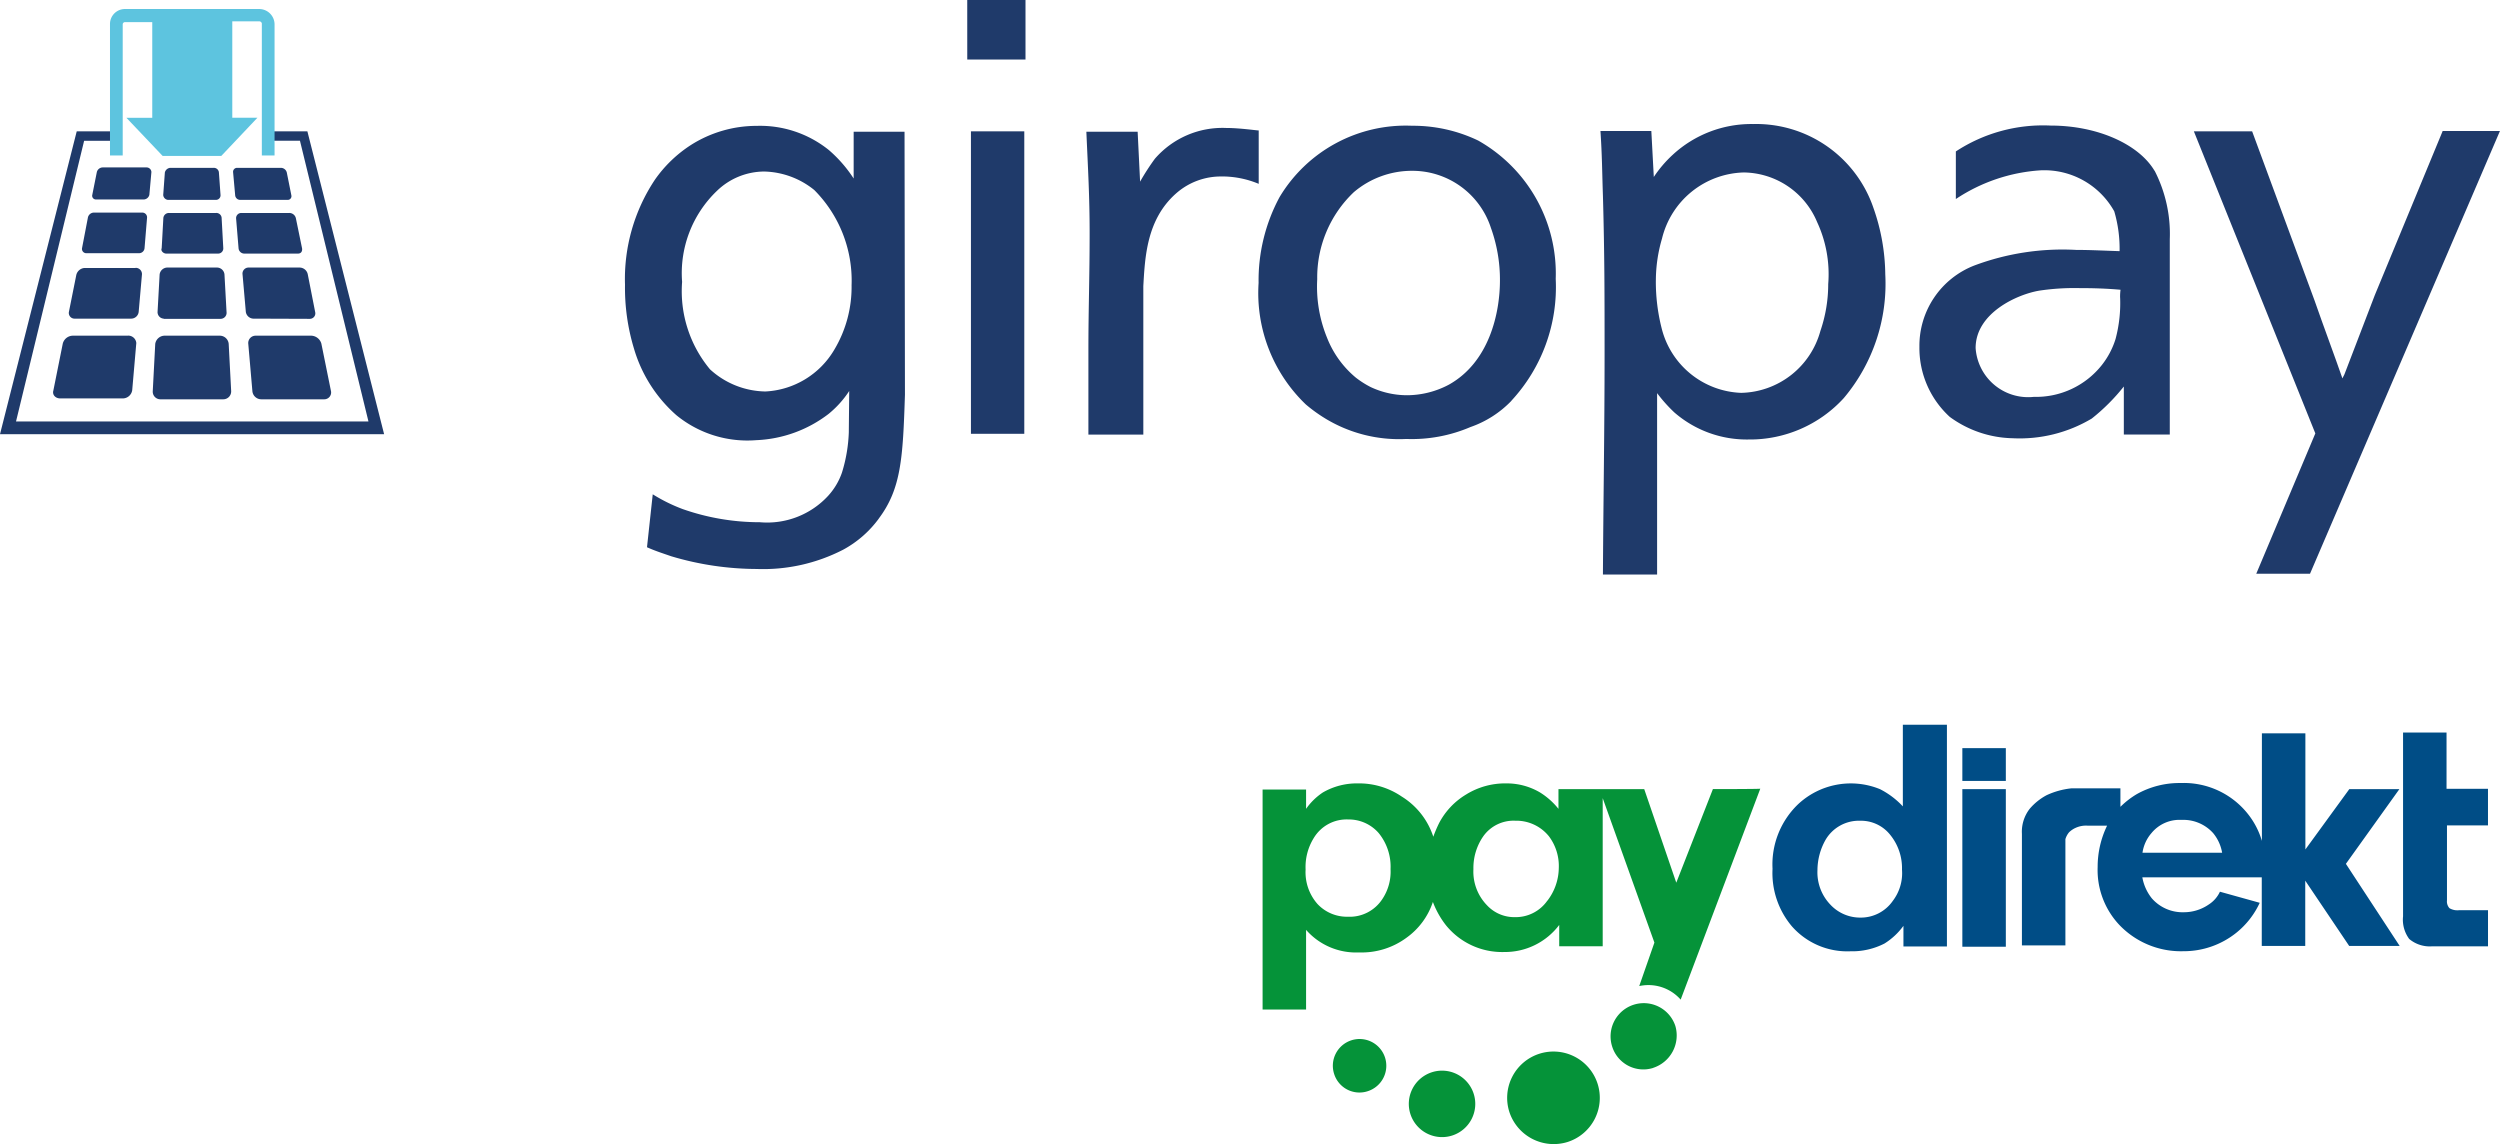 <svg id="logo-giropay" xmlns="http://www.w3.org/2000/svg" width="109.239" height="50" viewBox="0 0 109.239 50">
    <defs>
        <clipPath id="clip-path">
            <path id="Rechteck_4356" data-name="Rechteck 4356" style="fill:none" d="M0 0h109.239v50H0z"/>
        </clipPath>
        <style>
            .cls-2{fill:#1f3a6a}.cls-5{fill:#059339}
        </style>
    </defs>
    <path id="Pfad_5964" data-name="Pfad 5964" class="cls-2" d="M11.907 32v.412h1.2L16.1 44.678H.7l2.976-12.265H4.9V32H3.353L0 45.234h16.784L13.431 32z" transform="translate(0 -26.262)"/>
    <g id="Gruppe_1761" data-name="Gruppe 1761" style="clip-path:url(#clip-path)">
        <path id="Pfad_5965" data-name="Pfad 5965" d="M33.327 2.2h-5.881a.654.654 0 0 0-.646.646V8.6h.556V2.863a.1.1 0 0 1 .108-.09h1.183v4.179h-1.13L29.1 8.619h2.564l1.578-1.668h-1.098V2.738h1.183a.116.116 0 0 1 .108.09V8.6h.556V2.863a.674.674 0 0 0-.663-.663" transform="translate(-21.994 -1.806)" style="fill:#5dc4df"/>
        <path id="Pfad_5966" data-name="Pfad 5966" class="cls-2" d="M38.669 67.441h2.475a.264.264 0 0 0 .269-.3l-.09-1.632A.331.331 0 0 0 41 65.2h-2.188a.345.345 0 0 0-.323.3l-.09 1.632a.284.284 0 0 0 .269.3" transform="translate(-31.514 -53.509)"/>
        <path id="Pfad_5967" data-name="Pfad 5967" class="cls-2" d="M19.695 65.3h-2.224a.4.4 0 0 0-.359.3l-.323 1.614a.249.249 0 0 0 .233.3h2.492a.331.331 0 0 0 .323-.3l.143-1.632a.272.272 0 0 0-.287-.287" transform="translate(-13.777 -53.591)"/>
        <path id="Pfad_5968" data-name="Pfad 5968" class="cls-2" d="M39.539 53.675H41.8a.226.226 0 0 0 .233-.233l-.072-1.309a.231.231 0 0 0-.251-.233h-2.046a.242.242 0 0 0-.251.233l-.072 1.309c-.054.108.072.233.2.233" transform="translate(-32.276 -42.594)"/>
        <path id="Pfad_5969" data-name="Pfad 5969" class="cls-2" d="M22.625 51.8H20.51a.272.272 0 0 0-.269.233l-.251 1.309a.188.188 0 0 0 .179.233h2.3a.242.242 0 0 0 .251-.233l.108-1.309a.209.209 0 0 0-.2-.233" transform="translate(-16.403 -42.511)"/>
        <path id="Pfad_5970" data-name="Pfad 5970" class="cls-2" d="M60.208 53.675c.143 0 .2-.108.179-.233l-.269-1.309a.294.294 0 0 0-.3-.233h-2.08a.226.226 0 0 0-.233.233l.108 1.309a.253.253 0 0 0 .251.233z" transform="translate(-47.189 -42.594)"/>
        <path id="Pfad_5971" data-name="Pfad 5971" class="cls-2" d="M40.015 42.3H42.1a.2.2 0 0 0 .2-.2l-.072-1a.22.22 0 0 0-.233-.2H40.1a.266.266 0 0 0-.233.2l-.072.986a.231.231 0 0 0 .215.215" transform="translate(-32.663 -33.566)"/>
        <path id="Pfad_5972" data-name="Pfad 5972" class="cls-2" d="M59.174 42.3a.162.162 0 0 0 .161-.2l-.2-1a.269.269 0 0 0-.251-.2h-1.915a.174.174 0 0 0-.179.2l.09 1a.22.22 0 0 0 .233.2z" transform="translate(-46.604 -33.566)"/>
        <path id="Pfad_5973" data-name="Pfad 5973" class="cls-2" d="M24.872 40.8h-1.936a.269.269 0 0 0-.251.2l-.2 1a.162.162 0 0 0 .161.2h2.1a.266.266 0 0 0 .233-.2l.09-1a.212.212 0 0 0-.2-.2" transform="translate(-18.453 -33.484)"/>
        <path id="Pfad_5974" data-name="Pfad 5974" class="cls-2" d="M62.015 67.441a.24.24 0 0 0 .233-.3l-.322-1.641a.367.367 0 0 0-.359-.3h-2.223a.264.264 0 0 0-.269.3l.143 1.632a.345.345 0 0 0 .323.3z" transform="translate(-48.477 -53.509)"/>
        <path id="Pfad_5975" data-name="Pfad 5975" class="cls-2" d="M40.117 81.8H37.7a.42.42 0 0 0-.394.359l-.108 2.062a.334.334 0 0 0 .341.359h2.744a.345.345 0 0 0 .341-.359l-.108-2.062a.392.392 0 0 0-.394-.359" transform="translate(-30.523 -67.132)"/>
        <path id="Pfad_5976" data-name="Pfad 5976" class="cls-2" d="M16.212 81.8h-2.421a.462.462 0 0 0-.43.341l-.413 2.059c-.054.179.09.341.3.341H16a.42.42 0 0 0 .394-.359l.179-2.062a.354.354 0 0 0-.359-.323" transform="translate(-10.617 -67.132)"/>
        <path id="Pfad_5977" data-name="Pfad 5977" class="cls-2" d="M63.685 82.141a.48.48 0 0 0-.43-.341h-2.439a.321.321 0 0 0-.323.359l.179 2.062a.392.392 0 0 0 .395.359h2.743a.3.3 0 0 0 .3-.341z" transform="translate(-49.644 -67.132)"/>
        <path id="Pfad_5978" data-name="Pfad 5978" class="cls-2" d="M169.747 5.738h-2.331v13.216h2.331zm-7.547 6.706a5.339 5.339 0 0 1-.753 2.833 3.706 3.706 0 0 1-3.012 1.829 3.663 3.663 0 0 1-2.421-.968 5.336 5.336 0 0 1-1.219-3.819 4.979 4.979 0 0 1 1.524-3.981 2.989 2.989 0 0 1 2.062-.843 3.6 3.6 0 0 1 2.188.807 5.61 5.61 0 0 1 1.632 4.142m1.183 10.221c.986-1.309 1.058-2.654 1.148-5.415l-.018-11.494h-2.223V7.8a5.805 5.805 0 0 0-1.076-1.237 4.787 4.787 0 0 0-3.159-1.063 5.349 5.349 0 0 0-2.887.843 5.647 5.647 0 0 0-1.56 1.506 7.826 7.826 0 0 0-1.309 4.59 9.137 9.137 0 0 0 .394 2.8 6.189 6.189 0 0 0 1.847 2.9 4.9 4.9 0 0 0 3.5 1.094 5.554 5.554 0 0 0 3.156-1.148 4.375 4.375 0 0 0 .9-1l-.018 1.811a6.7 6.7 0 0 1-.3 1.757 2.906 2.906 0 0 1-.592 1 3.623 3.623 0 0 1-2.995 1.166 10.155 10.155 0 0 1-3.371-.574 7.3 7.3 0 0 1-1.309-.646l-.251 2.313c.359.161.646.251 1.058.394a13.138 13.138 0 0 0 3.73.556 7.633 7.633 0 0 0 3.784-.843 4.7 4.7 0 0 0 1.56-1.363M167.255 2.6h2.545V0h-2.546zm11.135 5.11a4.16 4.16 0 0 1 1.6.323V5.7c-.108 0-.825-.108-1.417-.108a3.906 3.906 0 0 0-3.12 1.345 10.285 10.285 0 0 0-.646 1l-.107-2.181h-2.241c.072 1.65.143 2.815.143 4.447 0 1.919-.054 3.264-.054 5.164v3.623h2.4V12.5c.072-1.255.143-2.9 1.417-4.035a2.951 2.951 0 0 1 2.026-.753m12.14 4.537c0 1.435-.466 3.568-2.224 4.555a3.924 3.924 0 0 1-1.829.466 3.742 3.742 0 0 1-1.6-.359 4.078 4.078 0 0 1-.646-.412 4.309 4.309 0 0 1-1.255-1.739 5.907 5.907 0 0 1-.43-2.564 5.135 5.135 0 0 1 1.6-3.8 3.92 3.92 0 0 1 2.582-.932 3.607 3.607 0 0 1 3.407 2.492 6.692 6.692 0 0 1 .395 2.3m.5 5.254a7.305 7.305 0 0 0 1.937-5.326 6.672 6.672 0 0 0-3.389-6.043 6.58 6.58 0 0 0-2.887-.646 6.425 6.425 0 0 0-5.792 3.12 7.679 7.679 0 0 0-.915 3.748 6.745 6.745 0 0 0 2.062 5.308 6.674 6.674 0 0 0 .843.61 6.2 6.2 0 0 0 3.55.9 6.506 6.506 0 0 0 2.8-.52 4.563 4.563 0 0 0 1.793-1.148" transform="translate(-124.99)"/>
        <path id="Pfad_5979" data-name="Pfad 5979" class="cls-2" d="M390.108 33.338c.072 2.564.072 4.375.072 6.94 0 3.21-.054 6.4-.072 9.611h2.367v-7.926a6.591 6.591 0 0 0 .753.843 4.824 4.824 0 0 0 3.246 1.183 5.554 5.554 0 0 0 4.16-1.811 7.757 7.757 0 0 0 1.811-5.415 8.963 8.963 0 0 0-.52-2.9 5.412 5.412 0 0 0-5.254-3.658 5.061 5.061 0 0 0-3.515 1.345 5.267 5.267 0 0 0-.825.968l-.108-2.008H390c.072 1.076.072 1.775.108 2.833m2.313 3.694a6.528 6.528 0 0 1 .269-1.829 3.779 3.779 0 0 1 3.568-2.887 3.515 3.515 0 0 1 3.21 2.17 5.4 5.4 0 0 1 .484 2.708 6.3 6.3 0 0 1-.341 2.044 3.669 3.669 0 0 1-3.461 2.708 3.721 3.721 0 0 1-3.479-2.833 8.283 8.283 0 0 1-.251-2.08" transform="translate(-320.067 -24.785)"/>
        <path id="Pfad_5980" data-name="Pfad 5980" class="cls-2" d="m545.467 31.918-2.959 7.155-1.327 3.461-.09.179c-.341-.986-.807-2.224-1.219-3.407l-2.726-7.388H534.6l5.308 13.2-2.582 6.133h2.349l8.3-19.348h-2.51z" transform="translate(-438.738 -26.18)"/>
        <path id="Pfad_5981" data-name="Pfad 5981" class="cls-2" d="M477.975 32.572c-.681-1.148-2.475-1.972-4.537-1.972a6.94 6.94 0 0 0-4.142 1.13v2.08a7.537 7.537 0 0 1 3.712-1.255 3.5 3.5 0 0 1 3.21 1.793 5.811 5.811 0 0 1 .233 1.739c-.61-.018-1.255-.054-1.9-.054a10.989 10.989 0 0 0-4.447.681 3.761 3.761 0 0 0-2.4 3.55 4.074 4.074 0 0 0 1.327 3.066 4.807 4.807 0 0 0 2.744.932 6.141 6.141 0 0 0 3.461-.861 8.6 8.6 0 0 0 1.4-1.4v2.1h2.008v-8.534a6.042 6.042 0 0 0-.663-2.995m-1.506 5.559a6.076 6.076 0 0 1-.2 1.793 3.525 3.525 0 0 1-.592 1.13 3.668 3.668 0 0 1-2.977 1.4 2.3 2.3 0 0 1-2.546-2.134c0-1.524 1.811-2.349 2.8-2.51a10.42 10.42 0 0 1 1.739-.108c.592 0 1.183.018 1.793.072a2.169 2.169 0 0 0-.018.359" transform="translate(-383.834 -25.113)"/>
        <path id="Pfad_5982" data-name="Pfad 5982" class="cls-5" d="M367.359 258.9a2.024 2.024 0 1 1 2.546 1.309 2.041 2.041 0 0 1-2.546-1.309" transform="translate(-301.406 -210.31)"/>
        <path id="Pfad_5983" data-name="Pfad 5983" class="cls-5" d="M343.371 262.8a1.452 1.452 0 1 1 1.829.932 1.454 1.454 0 0 1-1.829-.932" transform="translate(-281.741 -214.116)"/>
        <path id="Pfad_5984" data-name="Pfad 5984" class="cls-5" d="M324.844 254.714a1.168 1.168 0 1 1 1.47.753 1.159 1.159 0 0 1-1.47-.753" transform="translate(-266.548 -207.787)"/>
        <path id="Pfad_5985" data-name="Pfad 5985" d="M442.1 179.057h-1.9v-1.435h1.9zm-4.5-2.457v3.568a3.577 3.577 0 0 0-1-.753 3.371 3.371 0 0 0-3.6.681 3.647 3.647 0 0 0-1.094 2.8 3.607 3.607 0 0 0 .843 2.51 3.222 3.222 0 0 0 2.564 1.094 3.088 3.088 0 0 0 1.488-.341 2.953 2.953 0 0 0 .825-.771v.9h1.9V176.6H437.6m-.448 7.711a1.7 1.7 0 0 1-1.4.717 1.778 1.778 0 0 1-1.309-.556 2.041 2.041 0 0 1-.574-1.524 2.713 2.713 0 0 1 .359-1.327 1.689 1.689 0 0 1 1.506-.825 1.63 1.63 0 0 1 1.309.61 2.309 2.309 0 0 1 .52 1.524 2 2 0 0 1-.412 1.381m4.949 1.99h-1.9v-6.886h1.9zm19.276-5.326v3.3a.441.441 0 0 0 .108.341.672.672 0 0 0 .412.09h1.273v1.578h-2.457a1.391 1.391 0 0 1-.986-.323 1.411 1.411 0 0 1-.269-.986v-8.033h1.9v2.458h1.811v1.6h-1.811v-.018zm-2.08-1.56h-2.188l-1.919 2.636v-5.075h-1.9v4.7a3.471 3.471 0 0 0-.646-1.219 3.574 3.574 0 0 0-2.9-1.309 3.814 3.814 0 0 0-1.919.484 3.65 3.65 0 0 0-.717.556v-.807h-2.152a3.408 3.408 0 0 0-1.076.3 2.547 2.547 0 0 0-.735.592 1.631 1.631 0 0 0-.341 1.094v4.877h1.9V181.6a.84.84 0 0 1 .161-.3 1 1 0 0 1 .3-.2 1.094 1.094 0 0 1 .5-.09h.861a4.128 4.128 0 0 0-.413 1.811 3.5 3.5 0 0 0 .932 2.51 3.718 3.718 0 0 0 2.815 1.166 3.671 3.671 0 0 0 2.313-.807 3.626 3.626 0 0 0 1.022-1.309l-1.739-.484a1.319 1.319 0 0 1-.484.556 1.919 1.919 0 0 1-1.094.341 1.784 1.784 0 0 1-1.4-.61 2.048 2.048 0 0 1-.412-.914h5.218v2.995h1.9v-2.851l1.919 2.851h2.206l-2.349-3.586zm-11.225 2.779a1.674 1.674 0 0 1 .395-.861 1.581 1.581 0 0 1 1.309-.574 1.751 1.751 0 0 1 1.381.574 1.822 1.822 0 0 1 .395.861z" transform="translate(-354.454 -144.933)" style="fill:#004d86"/>
        <path id="Pfad_5986" data-name="Pfad 5986" class="cls-5" d="m327.371 191.151-1.6 4.088-1.4-4.088h-3.748v.861a3.178 3.178 0 0 0-.807-.717 2.859 2.859 0 0 0-1.47-.395 3.235 3.235 0 0 0-1.757.484 3.179 3.179 0 0 0-1.184 1.255 5.869 5.869 0 0 0-.251.592 3.241 3.241 0 0 0-1.381-1.757 3.307 3.307 0 0 0-1.919-.574 2.963 2.963 0 0 0-1.524.395 2.757 2.757 0 0 0-.735.717v-.843h-1.9v9.611h1.9v-3.48a2.9 2.9 0 0 0 2.313.986 3.3 3.3 0 0 0 2.08-.646 3.135 3.135 0 0 0 1.148-1.56 3.834 3.834 0 0 0 .574 1.022 3.158 3.158 0 0 0 2.546 1.166 2.971 2.971 0 0 0 2.4-1.183v.932h1.9v-6.473l2.259 6.312-.663 1.9a1.879 1.879 0 0 1 1.811.592l3.479-9.217c-.018.018-2.08.018-2.08.018m-14.435 4.806a1.7 1.7 0 0 1-1.506.771 1.761 1.761 0 0 1-1.327-.556 2.1 2.1 0 0 1-.52-1.506 2.4 2.4 0 0 1 .359-1.381 1.673 1.673 0 0 1 1.506-.807 1.731 1.731 0 0 1 1.327.592 2.323 2.323 0 0 1 .52 1.578 2.152 2.152 0 0 1-.359 1.309m7.208.072a1.687 1.687 0 0 1-1.417.717 1.626 1.626 0 0 1-1.219-.52 2.109 2.109 0 0 1-.592-1.578 2.424 2.424 0 0 1 .43-1.434 1.624 1.624 0 0 1 1.4-.681 1.829 1.829 0 0 1 1.47.681 2.168 2.168 0 0 1 .43 1.4 2.39 2.39 0 0 1-.5 1.417m4.626 7.3a1.489 1.489 0 0 0 .968-1.829 1.452 1.452 0 0 0-2.761.9 1.428 1.428 0 0 0 1.793.932" transform="translate(-252.525 -156.669)"/>
    </g>
</svg>
